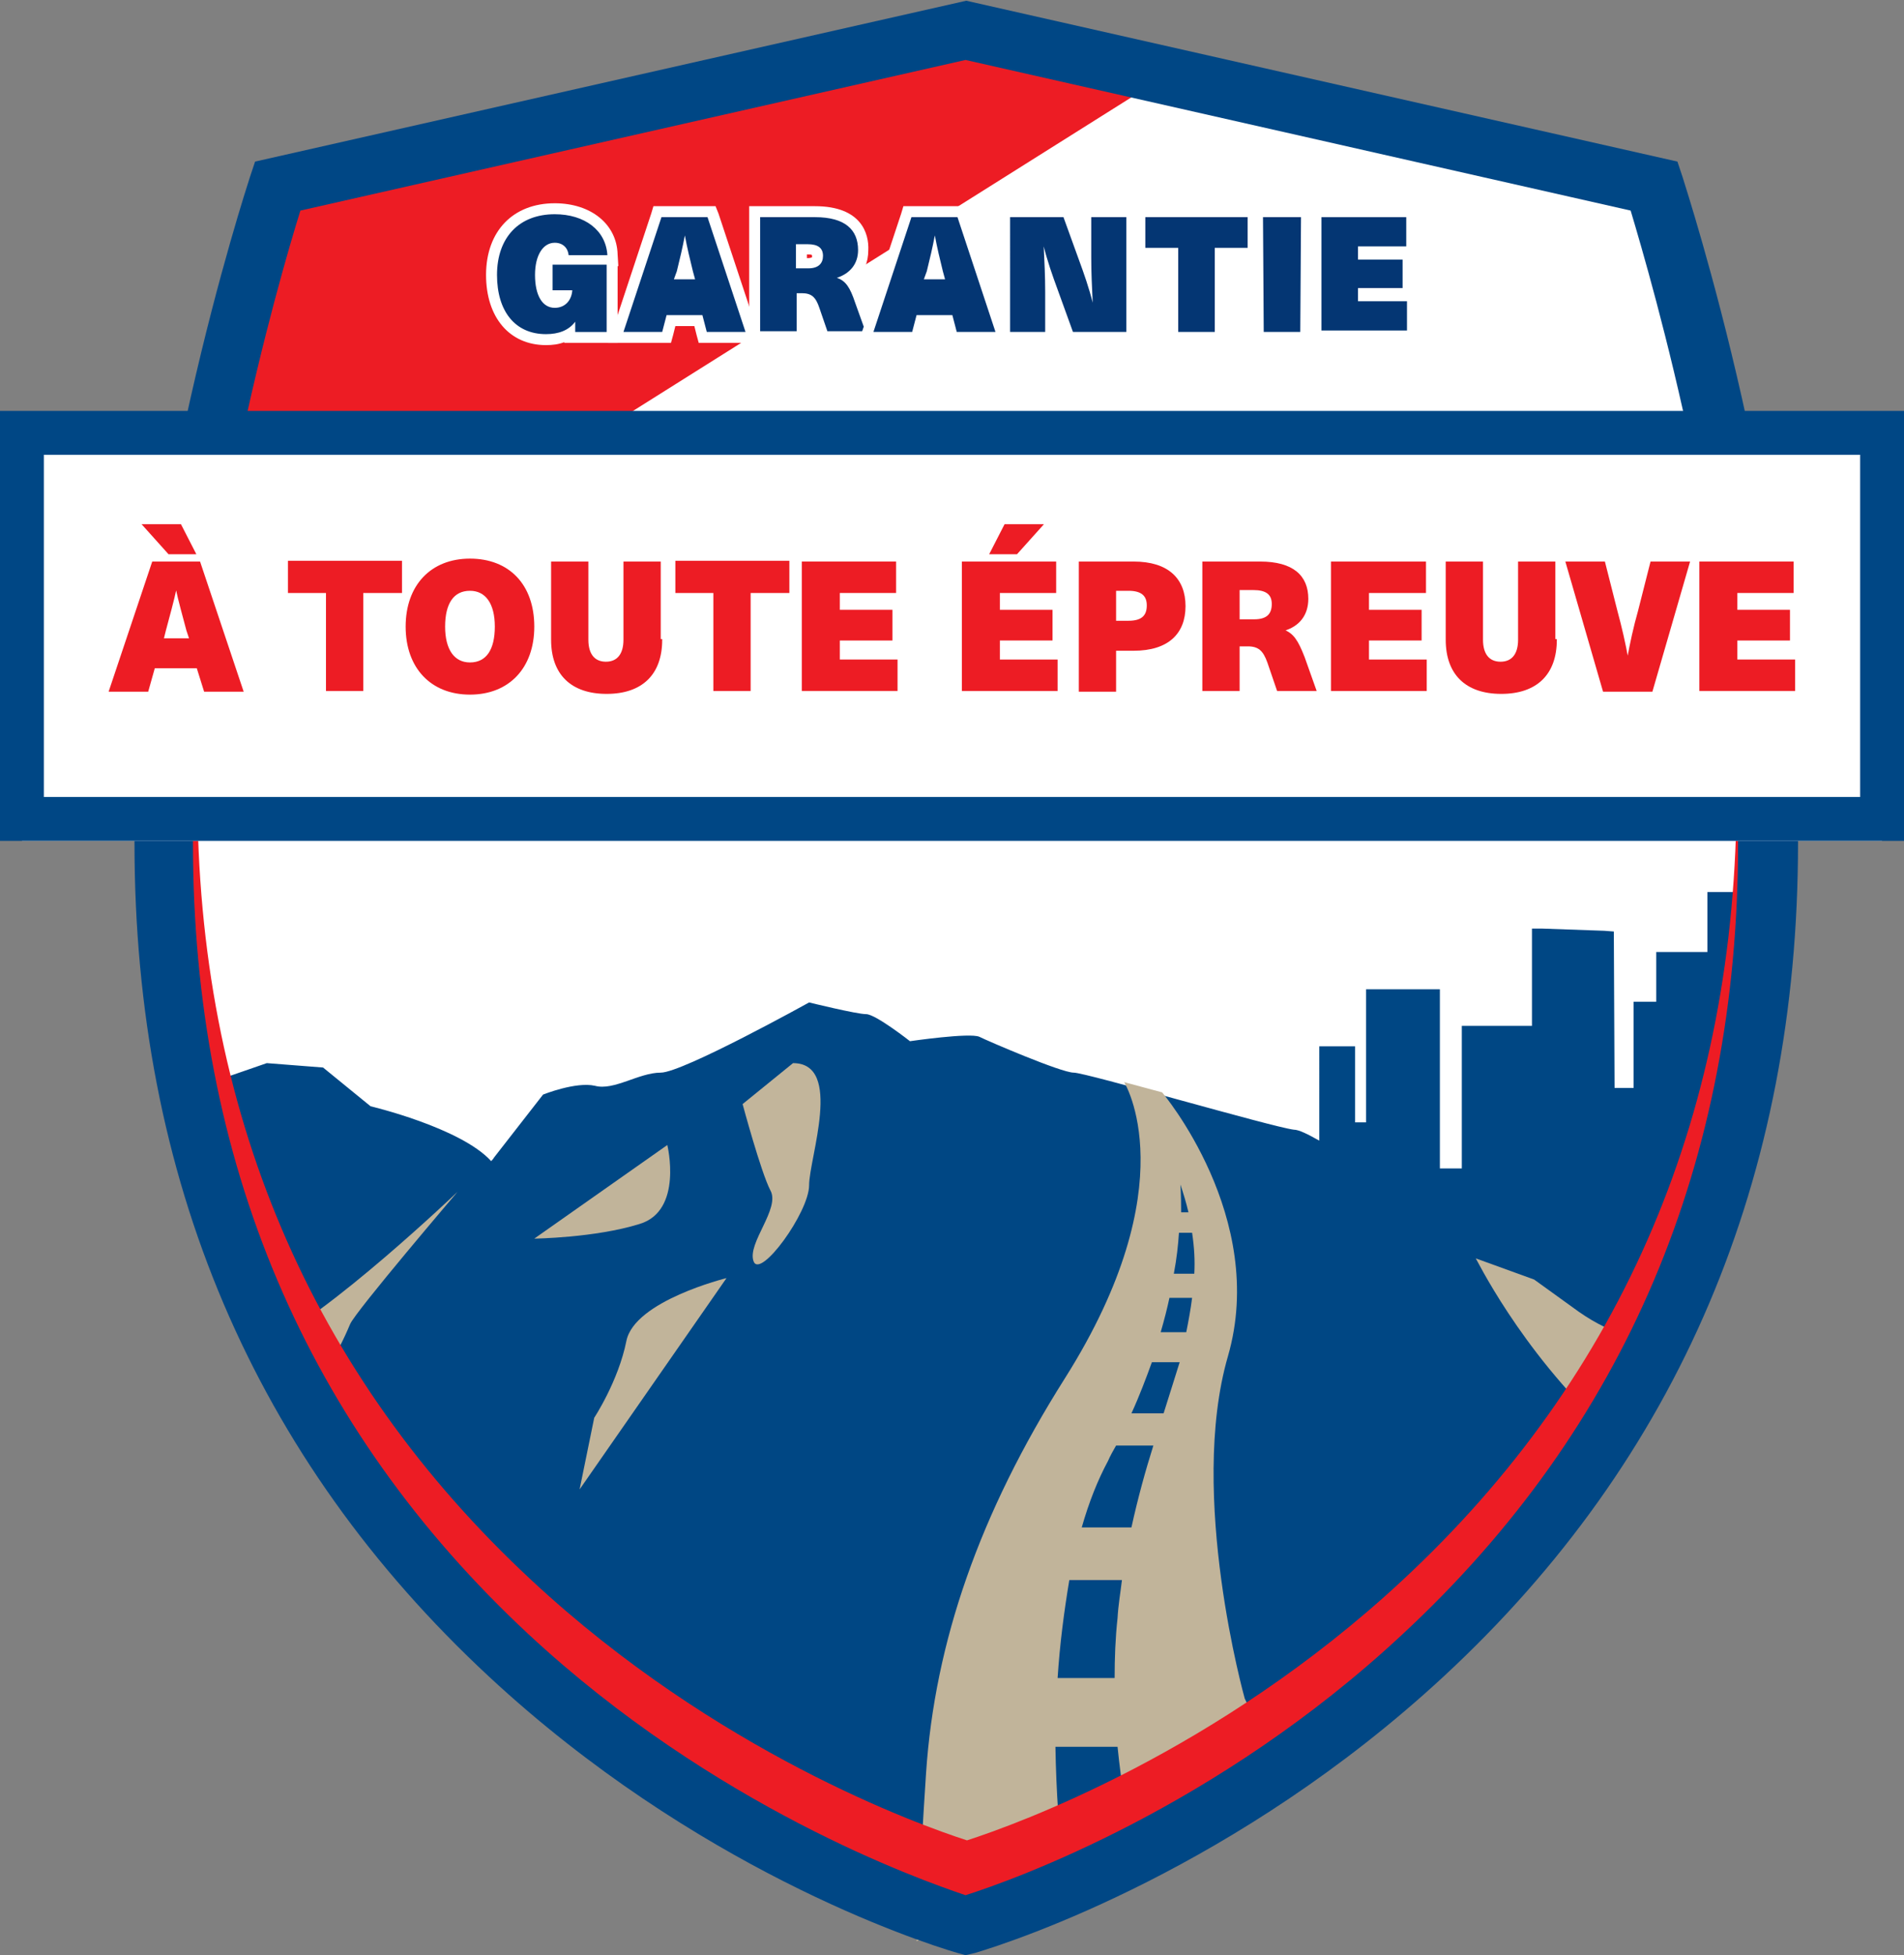 <?xml version="1.0" encoding="utf-8"?>
<!-- Generator: Adobe Illustrator 22.1.0, SVG Export Plug-In . SVG Version: 6.00 Build 0)  -->
<svg version="1.1" id="Layer_1" xmlns="http://www.w3.org/2000/svg" xmlns:xlink="http://www.w3.org/1999/xlink" x="0px" y="0px"
	 viewBox="0 0 260.5 267.4" style="enable-background:new 0 0 260.5 267.4;" xml:space="preserve">
<rect x="0" y="0" width="260.5" height="267.4" fill="#808080" stroke="none"/>
<style type="text/css">
	.st0{fill:#ED1C24;}
	.st1{fill:#FFFFFF;}
	.st2{fill:#004784;}
	.st3{fill:#C2B59B;}
	.st4{fill:#C1B49A;}
	.st5{fill:#004785;}
	.st6{fill:#043673;}
	.st7{fill:#ED1C24;stroke:#ED1C24;stroke-width:0.2;stroke-miterlimit:10;}
</style>
<g>
	<path class="st0" d="M226.3,25.4L132.1,4.1L37.9,25.4c0,0-15.6,47.2-15.6,89.9c0,105,89.3,141.9,109.8,148
		c20.5-6.1,109.8-43,109.8-148C241.9,72.6,226.3,25.4,226.3,25.4z"/>
</g>
<g>
	<path class="st1" d="M128.4,261c0.5,0.5,1,1,1.4,1.5c4.2-0.6,8.3-1.3,12.3-2.1c0.1,0,0.1,0,0.2-0.1c1.2-0.5,2.4-1,3.6-1.4
		c0.3-0.1,0.6-0.2,0.8-0.3c0.2-0.1,0.4-0.2,0.8-0.3c2.6-1.1,5.1-2.3,7.6-3.5c5-2.4,9.9-5,14.7-7.8c5-2.9,7.4-6.9,12.1-10.2
		c1.7-1.2,3-1.8,4.7-3c0,0,2.1-2.5,2.3-2.7c1.2-1,2.5-3.7,3.7-4.7c8.7-7.4,12.7-14.8,20-23.7c1.8-2.1,5.6-9.9,8-10.7
		c6.9-12.7,20.5-58.5,23.9-79.2l-10.9-60.2c-1.3-4.9-2.1-9.6-2.7-14.3c-0.3,0.1-0.8,0.6-0.9,0.3c-4.8-9.7-3-8.9-6.4-17.3
		c-0.1-0.1-0.1,0.7-0.2,0.6c-10.5-1.7-15.4-2.5-25.8-4.9c-12.7-2.9-18.5-6-31.4-7.9c-0.3,0-2.6-1.1-2.8-1.2L21.1,97.4
		c-0.5,8.6,5.9,46.5,10.3,61.9c0.6,1.1,1.1,2.3,1.4,3.6c0.2,0.8,0.4,1.6,0.5,2.4c0.4,1.8,1,3.6,1.6,5.4c0.1,0.2,1,2.2,1.2,2.7
		c0.7,1.3,1.4,2.6,2.2,3.9c2.9,4.9,3.9,13.6,7.1,18.3c3.3,4.8,8.4,5.8,11.6,10.7c0.1,0.2,1.7,2.3,1.7,2.4c0.7,0.8,1.4,1.7,2.2,2.5
		c1.9,2.1,4,4.1,6.1,6c2.3,2.1,4.8,4.1,7.2,6.1c0.1,0.1,0.2,0.2,0.3,0.2c0.2,0.1,0.4,0.3,0.6,0.5c1.3,0.9,2.5,1.9,3.8,2.8
		c5.1,3.8,10.3,7.5,15.4,11.3c5.4,4,10.7,8.3,16.4,11.8C116.9,253.6,123,256.1,128.4,261z"/>
</g>
<path class="st2" d="M233.6,122v8.2h-7v6.8h-3.1v11.8h-2.6l-0.1-21.4l-1.3-0.1L211,127h-1.4v13.3H200v19.5h-3v-24.5h-10.1v18.2h-1.5
	v-10.4h-4.9V156c-1.6-0.9-2.8-1.5-3.5-1.5c-3.1-0.4-28.4-7.8-30.1-7.8c-1.7,0-11.7-4.3-12.9-4.9c-1.3-0.6-9.5,0.6-9.5,0.6
	s-4.7-3.7-6-3.7s-7.8-1.6-7.8-1.6s-17.3,9.6-20.3,9.6s-6.4,2.5-9,1.8c-2.6-0.6-7.1,1.2-7.1,1.2l-6.7,8.6c0,0-0.1,0.2-0.4,0.5
	c-4.2-4.6-16.5-7.5-16.5-7.5l-6.5-5.3l-7.7-0.6l-5.2,1.8l-3.9,3.1c0,0-0.3-0.2-0.9-0.5c0.2,1.8,0.2,3.7,0,5.5
	c0.3,0.5,0.5,1.1,0.7,1.7c1.9,4.9,5.2,11.8,7.5,18.8c0.9,2.8,1.5,5.6,2.3,8.4c0.1,0.2,0.7,1.9,0.9,2.6c0.4,0.8,1,2,1.1,2.2
	c1.5,2.6,3.2,5,5,7.4c0.3,0.4,1.2,1.4,1.8,2.2c0.1,0.2,0.3,0.3,0.4,0.5c1.3,1.4,2.7,2.9,4,4.5c0.2,0.8,0.4,1.5,0.5,2.2
	c0.4,0.4,0.7,0.8,0.8,1c3.5,3.6,6.8,7.4,10.5,10.8c2.1,1.9,4.3,3.8,6.6,5.6c0.2,0.2,0.5,0.4,0.9,0.7c1,0.7,1.9,1.4,2.9,2.1
	c3.8,2.7,7.7,5.4,11.6,8c7.6,5.2,15.7,9.7,24,13.5l3,1.3c0.8,0.3,1.6,0.6,2.4,0.9c2.1,0.8,4.3,1.6,6.5,2.4c4.1,1.4,8.3,2.7,12.5,3.8
	c2,0.6,3.9,1,5.8,1.5c1.4-0.4,2.7-0.9,4.1-1.3c1.4-0.5,1.7-0.7,1.1-0.4l3.3-1.4c1.1-0.5,2.3-0.9,3.4-1.4c-0.1,0,3-1.2,3.2-1.3
	c0.9-0.4,1.9-0.8,2.8-1.3c5-2.3,10-4.8,14.7-7.6c2.4-1.4,4.8-2.9,7.1-4.5c0.2-0.1,1.7-1.3,2.3-1.7c0.8-0.7,2-1.8,1.9-1.7
	c7.5-6.8,12.9-15.5,19.5-23.1c3.1-3.6,6.7-6.8,10.1-10.2c0.9-0.9,1.8-1.9,2.7-2.9c0.1-0.2,0.7-0.9,1.1-1.4c0.3-0.5,0.9-1.3,1-1.5
	c0.8-1.2,1.5-2.5,2.2-3.7c1.3-2.3,2.5-4.6,3.7-7c0.6-1.3,1.3-2.7,1.9-4c0.1-0.1,0.3-0.7,0.5-1.1c0.9-2.3,1.7-4.7,2.5-7.1h3.2
	c0.1-0.2,0.2-0.4,0.3-0.6c0.3-0.6,1.1-2.3,1.2-2.5c0.6-1.6,1.2-3.2,1.7-4.8c1.1-3.5,2-7,2.7-10.6c0.3-1.5,0.6-3.1,0.8-4.7
	c-0.1,0.2,0.4-3.7,0.4-4.3c0.3-3.3,1.2-6.3,2.8-8.9V122H233.6z"/>
<g>
	<path class="st3" d="M101.6,151c0,0,2.5,9.3,3.8,11.8c1.4,2.5-3.2,7.2-2.3,9.7c0.9,2.5,7.6-6.7,7.6-10.4s4.7-16.7-2.2-16.7
		L101.6,151z"/>
</g>
<g>
	<path class="st4" d="M46.6,202.9c2.1,3,4.3,5.9,6.5,8.9l-2.2-15.9c0,0-2.8,2.5-5.5,5.4C45.8,201.8,46.2,202.4,46.6,202.9z"/>
</g>
<g>
	<path class="st4" d="M91.3,156.6l-18.2,12.8c0,0,8.3-0.1,14.4-2C93.5,165.6,91.3,156.6,91.3,156.6z"/>
</g>
<g>
	<path class="st4" d="M219.8,195.6c0.1-0.1,0.1-0.2,0.2-0.3c0.5-0.6,1.1-1.3,1.6-1.9c-0.2,0.2,1.9-2.6,2.4-3.2
		c1.5-2.1,3-4.3,4.6-6.3c-4.3-0.9-7.6-1-12.6-4.5l-6.1-4.4l-8-2.9C201.9,171.9,207.8,184.4,219.8,195.6z"/>
</g>
<g>
	<path class="st4" d="M36.1,183.9c1.4,1.2,2.7,2.5,3.8,4c0.8,1.1,1.4,2.2,1.9,3.3c2.2-2.6,4.3-5.8,6.1-10.1
		c0.7-1.7,14.7-18.1,14.7-18.1S44.8,180,36.1,183.9z"/>
</g>
<g>
	<path class="st4" d="M170.3,232.3c0,0-7.8-27.8-2.3-46.8s-9-36.1-9-36.1l-5.2-1.4c0,0,8.7,13.9-8.1,40.5
		c-11.7,18.5-17.8,36.1-19,54c-0.4,6.1-0.9,14.5-1.3,23c0.2-0.1,0.5-0.2,0.7-0.3c7.2-3,13.4-5.5,19.6-8.1c-0.8-6-1.2-12.2-1.3-18.2
		h8.5c0.5,5,1.3,9.8,2.3,14.1c0.9-0.4,1.8-0.8,2.7-1.2c3-1.4,6.1-2.7,9.1-4c2.1-2.2,4.8-4,7.7-5.2c-0.8,0.3-0.9,0.4,0.4-0.2
		c-0.1,0-0.2,0.1-0.4,0.2c0.1-0.1,0.3-0.1,0.4-0.2L170.3,232.3z M163.4,174.2h-2.8c0.4-2.1,0.6-4,0.7-5.6h1.8
		C163.4,170.6,163.5,172.4,163.4,174.2z M152.7,197.7h5.1c-1.1,3.5-2.1,7.1-3,11.2H148c1-3.5,2.2-6.5,3.6-9.1
		C151.9,199.1,152.3,198.4,152.7,197.7z M153.5,216.1c-0.2,1.7-0.5,3.4-0.6,5.2c-0.3,2.7-0.4,5.5-0.4,8.2h-7.8
		c0.3-4.7,0.9-9.2,1.6-13.4H153.5z M159.2,193.3h-4.4c1.1-2.4,2-4.8,2.8-7h3.8C160.7,188.5,160,190.8,159.2,193.3z M158.8,182.2
		c0.5-1.7,0.9-3.3,1.2-4.7h3.1c-0.2,1.6-0.5,3.2-0.8,4.7H158.8z M162.6,165.8h-1c0-2.5-0.1-3.8-0.1-3.8
		C161.9,163.2,162.3,164.5,162.6,165.8z"/>
	<path class="st4" d="M145.7,257.3c3.2-1.3,6.3-2.6,9.6-4.1c0-0.1,0-0.1,0-0.2c-3.3,1.5-6.4,2.8-9.5,4.1
		C145.7,257.2,145.7,257.2,145.7,257.3z"/>
</g>
<g>
	<path class="st4" d="M99.4,174.8c0,0-12.6,3.1-13.7,8.6s-4.4,10.5-4.4,10.5l-2,9.8L99.4,174.8z"/>
</g>
<g>
	<path class="st0" d="M243.1,130.2c0.1-0.4,0.1-0.7,0.2-1c0-0.1,0-0.3,0.1-0.6c0.1-1.2,0.2-2.4,0.3-3.6c0.2-2.4,0.3-4.8,0.4-7.2
		c0.2-5.1,0.4-10.2,0.8-15.3c0-0.2,0-0.3,0.1-0.5c-2.6-4.6-5.5-9.7-3.1-14.3C240,68.1,235.4,50.2,232,37c-1.3-0.4,1.5-2.2,0.3-3
		c-1.6-1.1-3.2-2.3-4.7-3.6c-0.1-0.1-0.1-0.1-0.1-0.1c-0.6-0.3-1.7-0.7-2.5-1.1c4.4,15.7,12.6,48.8,12.6,79.2
		c0,43.3-15.4,79.6-45.8,107.8c-25.2,23.4-52.7,33.3-59.5,35.5c-6.8-2.2-34.3-12.1-59.5-35.5C42.4,188,27,151.7,27,108.4
		c0-33.8,10.2-71.1,14-83.9c-2.6,3.2-3.4,5.9-6.3,8.8c-1.2,1.2,0.4,3.2-1,4c-3,11.9-7.2,26.6-9.3,44c1.5,2.5-2.3,5.9-2.6,8.9
		c-0.4,3.8-0.9,7.5-1.3,11.3c-0.2,1.9-0.4,3.8-0.4,5.6c0,1,0,2.1,0.1,3.1l-0.2-2c-0.3,0.2,1.9,11.6,1.9,11.6c0.3,3.6,0,7.4-1,10.9
		c-0.3,0.9-0.6,1.8-1,2.6c4.9,35.1,20.7,65.2,47,89.6c28.2,26.2,58.5,36.2,64.3,37.9l1.3,0.4l1.3-0.4c5.8-1.7,36.1-11.7,64.3-37.9
		c24.6-22.8,39.9-50.6,45.9-82.8C242.7,136.8,242.6,133.4,243.1,130.2z"/>
</g>
<g>
	<path class="st5" d="M132.1,267.4l-1.1-0.3c-5.8-1.7-36-11.7-64.1-37.8c-32.2-29.9-48.5-68.2-48.5-114c0-42.8,15.2-89.2,15.8-91.1
		l0.7-2.1l97.3-22l97.3,22l0.7,2.1c0.6,2,15.8,48.3,15.8,91.1c0,45.8-16.3,84.2-48.5,114c-28.2,26.1-58.4,36.1-64.1,37.8
		L132.1,267.4z M41.1,28.8c-3,9.6-14.7,50.1-14.7,86.5c0,43.5,15.5,79.9,45.9,108.2c25.4,23.6,53.3,33.5,59.8,35.7
		c6.6-2.1,34.4-12,59.8-35.7c30.5-28.3,45.9-64.7,45.9-108.2c0-36.4-11.8-76.8-14.7-86.5l-91-20.6L41.1,28.8z"/>
</g>
<g>
	<g>
		<path class="st6" d="M74.7,46.4c-4.6,0-7.5-3.4-7.5-8.8c0-5.6,3.3-9,8.7-9c4.5,0,7.7,2.5,7.9,6.3l0,0.8h-0.1v10.5H78v-0.5
			C77.1,46.2,76,46.4,74.7,46.4z M75.9,34c-1.4,0-1.9,1.9-1.9,3.6c0,1.8,0.5,3.7,2,3.7c0.7,0,1.2-0.3,1.5-0.9H75v-5h2.1L77.1,35
			C77,34.3,76.6,34,75.9,34z"/>
		<path class="st1" d="M75.9,29.3c4.1,0,7,2.2,7.2,5.6h-5.3c-0.1-1-0.8-1.7-1.9-1.7c-1.6,0-2.7,1.7-2.7,4.4c0,2.8,1,4.5,2.7,4.5
			c1.4,0,2.3-1,2.4-2.4h-2.7v-3.5H83v9.2h-4.3V44h0c-0.9,1.2-2.3,1.7-4,1.7c-4.2,0-6.7-3.1-6.7-8.1C68,32.5,71,29.3,75.9,29.3
			 M75.9,27.8c-5.7,0-9.4,3.8-9.4,9.8c0,5.8,3.2,9.6,8.2,9.6c0.9,0,1.7-0.1,2.5-0.4v0.1h1.5H83h1.5v-1.5v-9h0.1l-0.1-1.6
			C84.4,30.7,80.9,27.8,75.9,27.8L75.9,27.8z"/>
	</g>
	<g>
		<path class="st6" d="M96.2,46.1l-0.6-2.3h-3.7l-0.6,2.3h-6.9L90,28.9h7.4l5.7,17.2H96.2z M94.2,37.5l0-0.2
			c-0.1-0.5-0.3-1.1-0.4-1.7c-0.1,0.6-0.3,1.2-0.4,1.7l0,0.2H94.2z"/>
		<path class="st1" d="M96.8,29.7l5.2,15.7h-5.3l-0.6-2.3h-4.9l-0.6,2.3h-5.3l5.2-15.7H96.8 M92.2,38.2h2.9l-0.3-1.1
			c-0.4-1.6-0.8-3.3-1.1-4.9h0c-0.3,1.6-0.7,3.3-1.1,4.9L92.2,38.2 M97.9,28.2h-1.1h-6.3h-1.1l-0.3,1l-5.2,15.7l-0.7,2h2.1h5.3h1.2
			l0.3-1.1l0.3-1.2H95l0.3,1.2l0.3,1.1h1.2h5.3h2.1l-0.7-2l-5.2-15.7L97.9,28.2L97.9,28.2z"/>
	</g>
	<g>
		<path class="st6" d="M112.6,46.1l-1.2-3.7c-0.4-1.3-0.8-1.5-1.7-1.5v5.2h-6.5V28.9h8.3c5.5,0,6.6,2.9,6.6,5.3
			c0,1.7-0.8,3.1-2.2,3.9c0.7,0.7,1.2,1.7,1.7,3l1.8,4.9H112.6z M110.6,35.9c1.1,0,1.2-0.5,1.2-1c0-0.4,0-0.9-1.3-0.9h-0.8v1.9
			H110.6z"/>
		<path class="st1" d="M111.5,29.7c4.1,0,5.9,1.7,5.9,4.5c0,1.9-1.1,3.2-2.9,3.8v0c1.2,0.4,1.8,1.3,2.5,3.4l1.4,3.9h-5.2l-1.1-3.2
			c-0.5-1.5-1.1-2-2.4-2h-0.7v5.2h-5V29.7H111.5 M108.9,36.7h1.7c1.4,0,2-0.7,2-1.7c0-1.1-0.7-1.6-2.1-1.6h-1.6V36.7 M111.5,28.2
			H104h-1.5v1.5v15.7v1.5h1.5h5h1.5v-1.5v-3.3c0.1,0.1,0.1,0.3,0.2,0.6l1,3.2l0.3,1h1.1h5.2h2.1l-0.7-2l-1.4-3.9
			c-0.4-1.1-0.8-2-1.3-2.7c1.2-1,1.8-2.4,1.8-4.1C118.9,32,117.9,28.2,111.5,28.2L111.5,28.2z M110.4,34.8L110.4,34.8
			c0.4,0,0.6,0,0.7,0.1c0,0,0,0,0,0.1c0,0.1,0,0.1,0,0.2c-0.1,0-0.2,0.1-0.5,0.1h-0.2V34.8L110.4,34.8z"/>
	</g>
	<g>
		<path class="st6" d="M130.3,46.1l-0.6-2.3H126l-0.6,2.3h-6.9l5.7-17.2h7.4l5.7,17.2H130.3z M128.3,37.5l0-0.2
			c-0.1-0.5-0.3-1.1-0.4-1.7c-0.1,0.6-0.3,1.2-0.4,1.7l0,0.2H128.3z"/>
		<path class="st1" d="M131,29.7l5.2,15.7h-5.3l-0.6-2.3h-4.9l-0.6,2.3h-5.3l5.2-15.7H131 M126.4,38.2h2.9l-0.3-1.1
			c-0.4-1.6-0.8-3.3-1.1-4.9h0c-0.3,1.6-0.7,3.3-1.1,4.9L126.4,38.2 M132.1,28.2H131h-6.3h-1.1l-0.3,1l-5.2,15.7l-0.7,2h2.1h5.3h1.2
			l0.3-1.1l0.3-1.2h2.6l0.3,1.2l0.3,1.1h1.2h5.3h2.1l-0.7-2l-5.2-15.7L132.1,28.2L132.1,28.2z"/>
	</g>
	<g>
		<path class="st6" d="M146.3,46.1l-2.3-6.3c-0.1-0.3-0.2-0.7-0.4-1c0,0.3,0,0.7,0,1.1v6.3h-6.3V28.9h8.6l2.3,6.3
			c0.1,0.3,0.2,0.7,0.4,1c0-0.3,0-0.7,0-1.1v-6.3h6.3v17.2H146.3z"/>
		<path class="st1" d="M154.1,29.7v15.7h-7.3l-2.1-5.8c-0.7-1.9-1.4-3.9-1.9-5.9h0c0.1,2.1,0.2,4.1,0.2,6.2v5.5h-4.8V29.7h7.3
			l2.1,5.8c0.7,1.9,1.4,3.9,1.9,5.9h0c-0.1-2.1-0.2-4.1-0.2-6.2v-5.5H154.1 M155.6,28.2h-1.5h-4.8h-1.5v1.5V32l-1-2.8l-0.4-1h-1
			h-7.3h-1.5v1.5v15.7v1.5h1.5h4.8h1.5v-1.5v-2.3l1,2.8l0.4,1h1h7.3h1.5v-1.5V29.7V28.2L155.6,28.2z"/>
	</g>
	<g>
		<polygon class="st6" points="160.5,46.1 160.5,34.6 156,34.6 156,28.9 171.5,28.9 171.5,34.6 166.9,34.6 166.9,46.1 		"/>
		<path class="st1" d="M170.7,29.7v4.2h-4.5v11.5h-5V33.9h-4.5v-4.2H170.7 M172.2,28.2h-1.5h-14h-1.5v1.5v4.2v1.5h1.5h3v10v1.5h1.5
			h5h1.5v-1.5v-10h3h1.5v-1.5v-4.2V28.2L172.2,28.2z"/>
	</g>
	<g>
		<polygon class="st6" points="172.2,46.1 172.1,28.9 178.8,28.9 178.7,46.1 		"/>
		<path class="st1" d="M178,29.7l-0.1,15.7h-5l-0.1-15.7H178 M179.5,28.2H178h-5.2h-1.5l0,1.5l0.1,15.7l0,1.5h1.5h5h1.5l0-1.5
			l0.1-15.7L179.5,28.2L179.5,28.2z"/>
	</g>
	<g>
		<polygon class="st6" points="180.1,46.1 180.1,28.9 193.1,28.9 193.1,34.5 186.5,34.5 186.5,34.8 192.7,34.8 192.7,40.2 
			186.5,40.2 186.5,40.6 193.2,40.6 193.2,46.1 		"/>
		<path class="st1" d="M192.4,29.7v4h-6.6v1.8h6.1v3.9h-6.1v1.8h6.7v4h-11.7V29.7H192.4 M193.9,28.2h-1.5h-11.6h-1.5v1.5v15.7v1.5
			h1.5h11.7h1.5v-1.5v-4v-1.5h-0.6v-0.3v-3.9v-0.3h0.5v-1.5v-4V28.2L193.9,28.2z"/>
	</g>
</g>
<g>
	<rect x="3" y="57.2" class="st1" width="254.5" height="57.8"/>
	<path class="st5" d="M260.5,115H0l0-58.8h260.5L260.5,115z M6,109h248.5l0-46.8H6L6,109z"/>
</g>
<g>
	<path class="st7" d="M21.1,91.3l-0.9,3.2H15l5.9-17.6h6.4l5.9,17.6h-5.2L27,91.3H21.1z M19.6,71.8h5.1l2,3.9h-3.6L19.6,71.8z
		 M25.6,86.2c-0.5-1.9-1.1-4-1.5-5.9h0c-0.4,1.9-1,4-1.5,5.9l-0.3,1.2H26L25.6,86.2z"/>
	<path class="st7" d="M49.6,81v13.4h-4.9V81h-5.2v-4.2h15.4V81H49.6z"/>
	<path class="st7" d="M73,85.7c0,5.6-3.4,9.2-8.7,9.2c-5.3,0-8.7-3.6-8.7-9.2s3.4-9.2,8.7-9.2C69.6,76.5,73,80,73,85.7z M60.8,85.7
		c0,3.2,1.3,5,3.5,5c2.3,0,3.5-1.8,3.5-5c0-3.2-1.3-5-3.5-5C62,80.7,60.8,82.5,60.8,85.7z"/>
	<path class="st7" d="M90.5,87.5c0,4.7-2.7,7.3-7.5,7.3c-4.8,0-7.5-2.6-7.5-7.3V76.9h4.9v10.6c0,2,0.9,3.1,2.5,3.1
		c1.6,0,2.5-1.1,2.5-3.1V76.9h4.9V87.5z"/>
	<path class="st7" d="M102.6,81v13.4h-4.9V81h-5.2v-4.2h15.4V81H102.6z"/>
	<path class="st7" d="M114.8,80.9v2.6h7.2v4h-7.2v2.8h7.9v4.1h-12.9V76.9h12.7v4.1H114.8z"/>
	<path class="st7" d="M136.7,80.9v2.6h7.2v4h-7.2v2.8h7.9v4.1h-12.9V76.9h12.7v4.1H136.7z M135.5,75.7l2-3.9h5.1l-3.5,3.9H135.5z"/>
	<path class="st7" d="M155.1,76.9c4.7,0,7,2.3,7,6c0,3.7-2.3,6-7,6h-2.5v5.6h-4.9V76.9H155.1z M152.6,85h1.8c1.9,0,2.6-0.8,2.6-2.2
		c0-1.3-0.7-2.1-2.6-2.1h-1.8V85z"/>
	<path class="st7" d="M172.4,76.9c4.5,0,6.5,1.9,6.5,5c0,2.2-1.2,3.7-3.3,4.3v0c1.3,0.5,1.9,1.4,2.8,3.7l1.6,4.5h-5.2l-1.3-3.8
		c-0.6-1.7-1.3-2.3-2.8-2.3h-1.2v6.1h-4.9V76.9H172.4z M169.5,84.8h2.1c1.8,0,2.5-0.8,2.5-2.2c0-1.4-0.9-2-2.6-2h-2V84.8z"/>
	<path class="st7" d="M187.2,80.9v2.6h7.2v4h-7.2v2.8h7.9v4.1h-12.9V76.9H195v4.1H187.2z"/>
	<path class="st7" d="M212.9,87.5c0,4.7-2.7,7.3-7.5,7.3c-4.8,0-7.5-2.6-7.5-7.3V76.9h4.9v10.6c0,2,0.9,3.1,2.5,3.1
		c1.6,0,2.5-1.1,2.5-3.1V76.9h4.9V87.5z"/>
	<path class="st7" d="M219.4,94.5l-5.1-17.6h5.2l1.7,6.7c0.6,2.2,1.1,4.4,1.5,6.6h0c0.4-2.2,0.9-4.5,1.5-6.6l1.7-6.7h5.2L226,94.5
		H219.4z"/>
	<path class="st7" d="M237.6,80.9v2.6h7.2v4h-7.2v2.8h7.9v4.1h-12.9V76.9h12.7v4.1H237.6z"/>
</g>
</svg>
